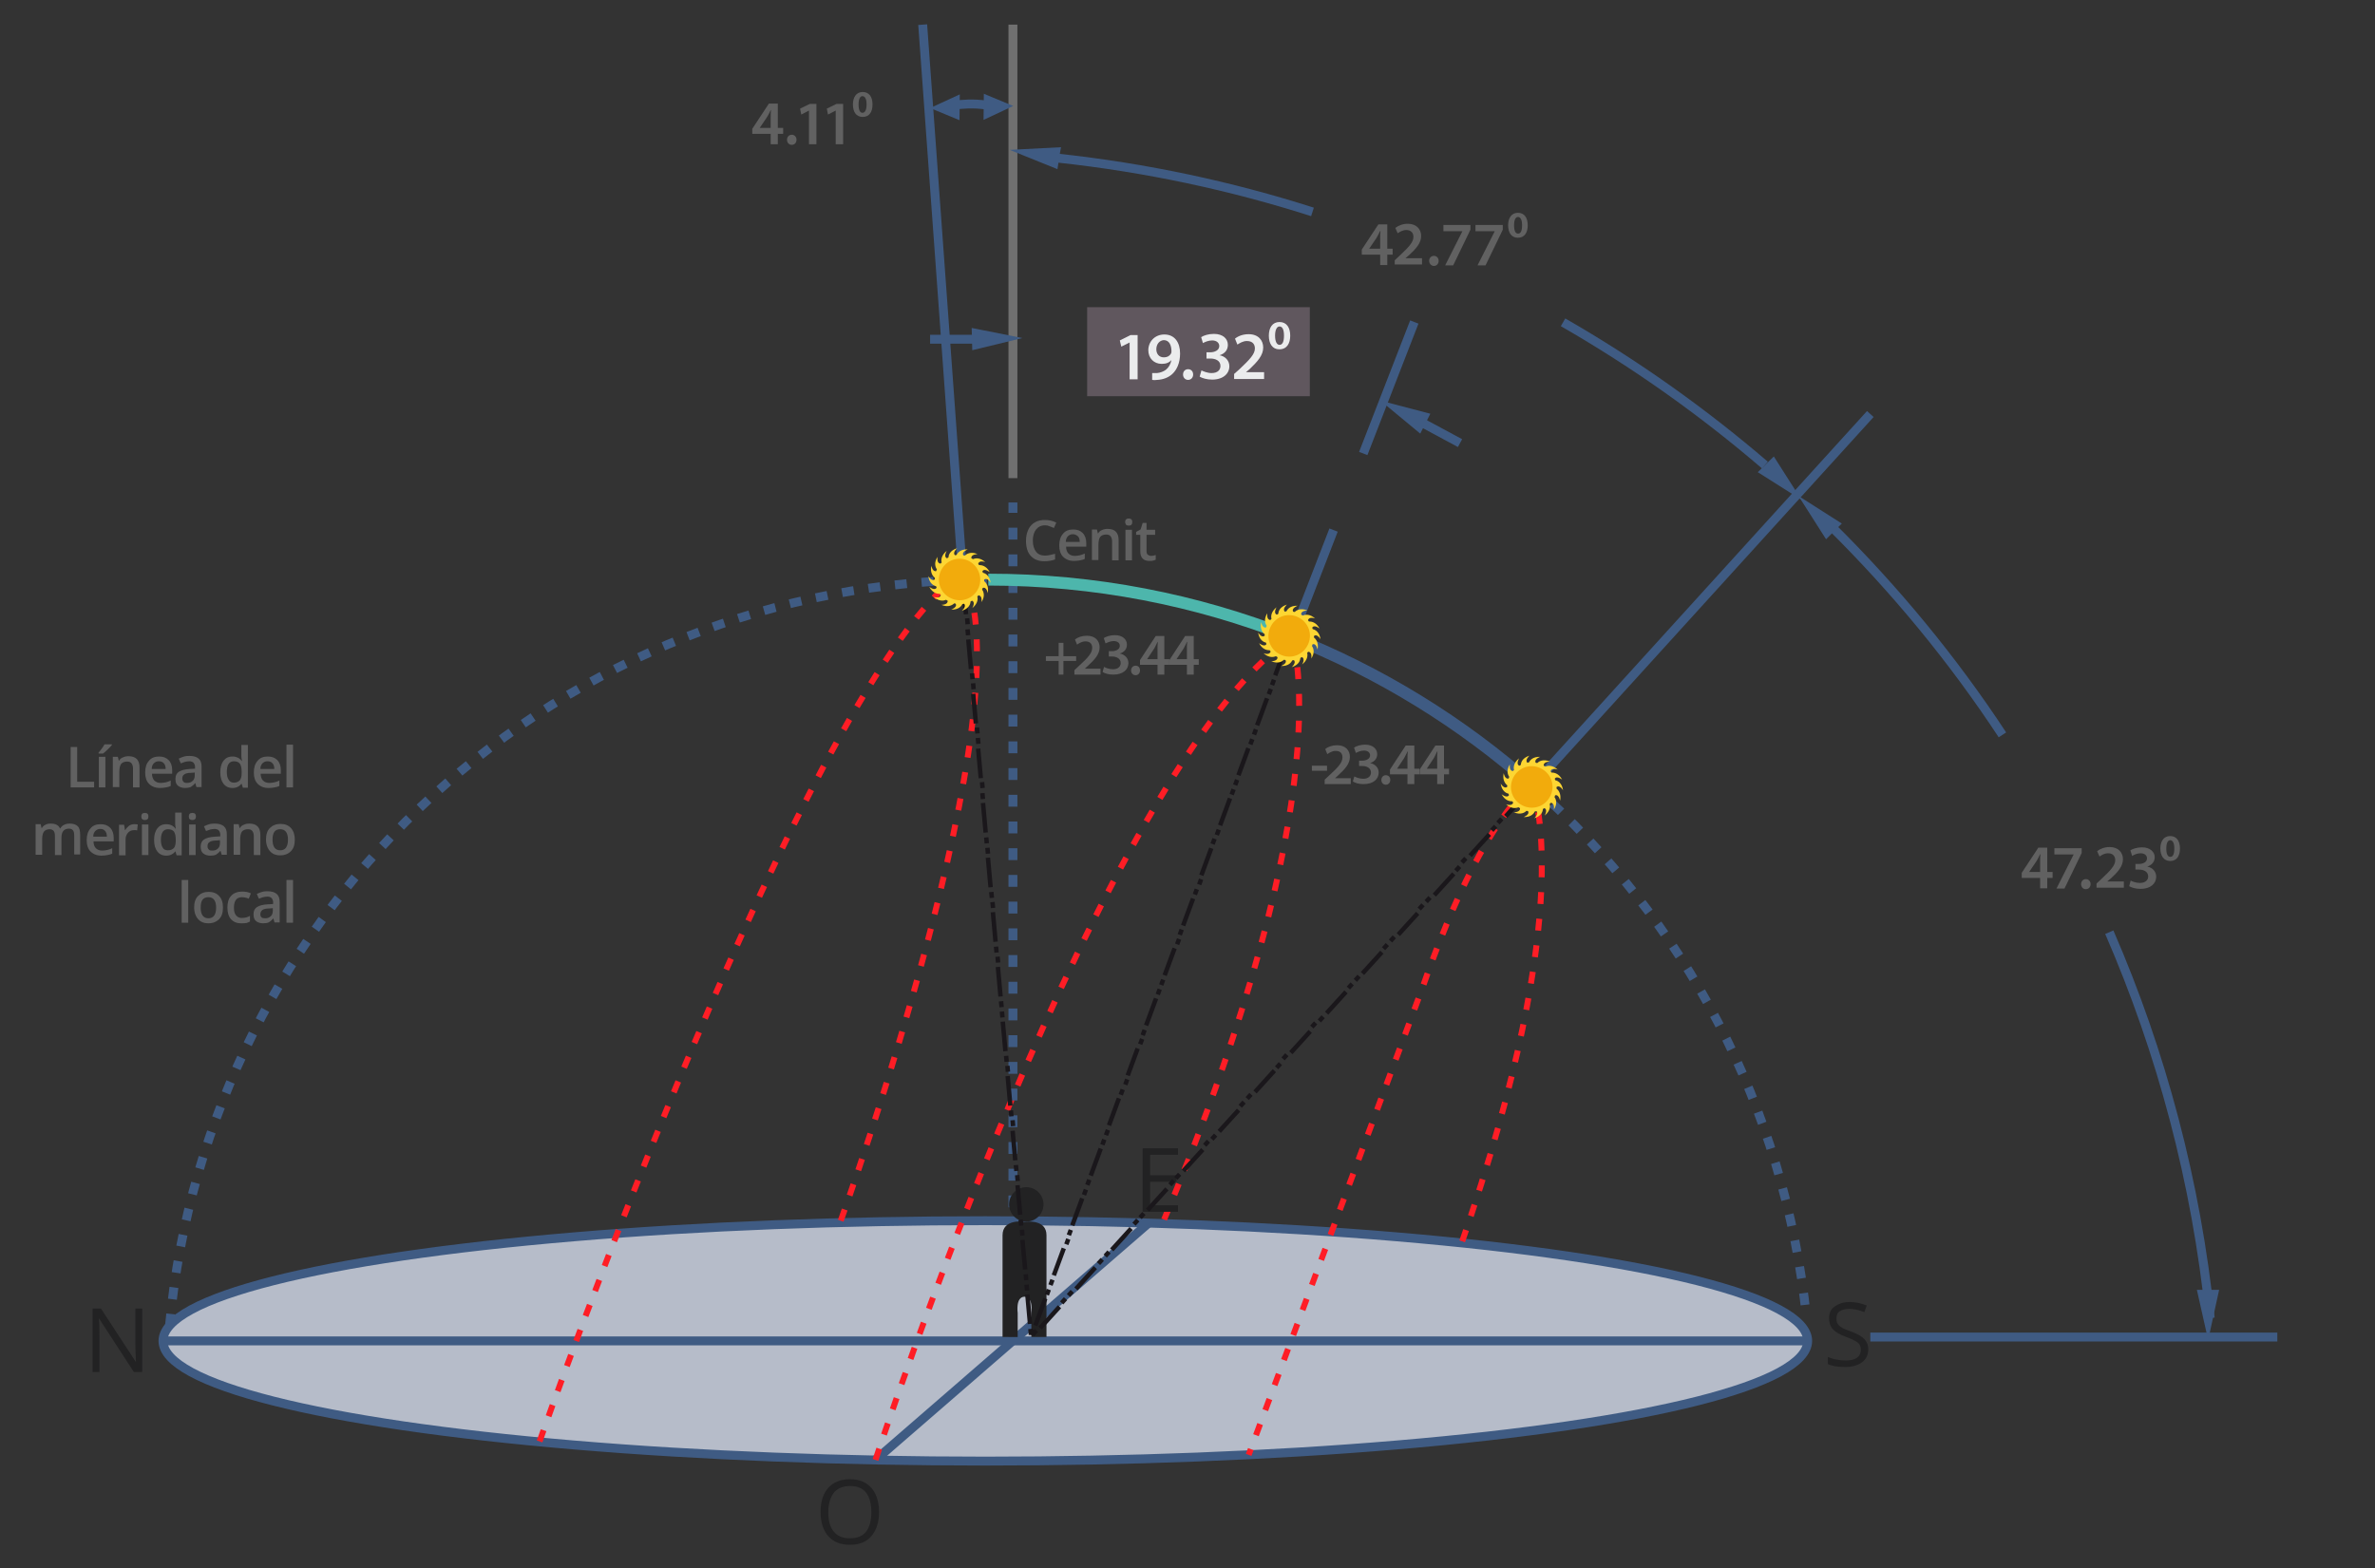 <?xml version="1.0" encoding="utf-8"?>
<!-- Generator: Adobe Illustrator 16.0.0, SVG Export Plug-In . SVG Version: 6.00 Build 0)  -->
<!DOCTYPE svg PUBLIC "-//W3C//DTD SVG 1.1//EN" "http://www.w3.org/Graphics/SVG/1.1/DTD/svg11.dtd">
<svg version="1.1" xmlns="http://www.w3.org/2000/svg" xmlns:xlink="http://www.w3.org/1999/xlink" x="0px" y="0px" width="800px"
	 height="528.4px" viewBox="0 0 800 528.4" enable-background="new 0 0 800 528.4" xml:space="preserve">
<rect x="0" y="0" width="800" height="528.4" fill="#333333" stroke="none"/>
<g id="Layer_2" display="none">
	<rect display="inline" fill="#FFFFFF" stroke="#000000" stroke-miterlimit="10" width="800" height="536.7"/>
</g>
<g id="Layer_1">
	<path fill="none" stroke="#3F5B83" stroke-width="3" stroke-miterlimit="10" stroke-dasharray="4,5" d="M516.3,264.7
		c50.8,44.899,84.9,108.1,92.2,179.3"/>
	<path fill="none" stroke="#3F5B83" stroke-width="3" stroke-miterlimit="10" stroke-dasharray="4,5" d="M57.1,446.7
		c12.9-141,131.5-251.4,275.8-251.4"/>
	<rect x="366.2" y="103.5" fill="#60575E" width="75" height="30"/>
	<ellipse fill="#B6BCC9" stroke="#3F5B83" stroke-width="3" cx="331.9" cy="451.8" rx="277" ry="40.5"/>
	<line fill="none" stroke="#3F5B83" stroke-width="3" x1="54.9" y1="451.8" x2="608.9" y2="451.8"/>
	<line fill="none" stroke="#3F5B83" stroke-width="3" x1="386.9" y1="412.1" x2="294.9" y2="491.9"/>
	<path fill="none" stroke="#FF1D25" stroke-width="2" stroke-miterlimit="10" stroke-dasharray="4,5" d="M294.9,491.9
		c0,0,76.5-233.7,140.3-277.2c0,0,17.8,51.5-43.2,196.5"/>
	<path fill="none" stroke="#FF1D25" stroke-width="2" stroke-miterlimit="10" stroke-dasharray="4,5" d="M516.1,264.899
		c0,0,16.301,39.201-24.1,154.9"/>
	
		<line fill="none" stroke="#3F5B83" stroke-width="3" stroke-miterlimit="10" stroke-dasharray="4,5" x1="341.2" y1="451.8" x2="341.2" y2="169.3"/>
	<line fill="none" stroke="#707070" stroke-width="3" x1="341.2" y1="161.1" x2="341.2" y2="8.3"/>
	<g>
		<path fill="#616161" d="M352,177c-1.3,0-2.3,0.5-3,1.4s-1.1,2.1-1.1,3.7c0,1.7,0.4,2.9,1.1,3.8s1.7,1.3,3,1.3
			c0.6,0,1.1-0.1,1.7-0.2c0.5-0.1,1.1-0.3,1.7-0.4v1.9c-1.1,0.4-2.3,0.6-3.6,0.6c-2,0-3.5-0.6-4.6-1.8c-1.1-1.2-1.6-2.9-1.6-5.2
			c0-1.4,0.3-2.6,0.8-3.7s1.3-1.9,2.2-2.4c1-0.6,2.1-0.8,3.4-0.8c1.4,0,2.7,0.3,3.8,0.9l-0.8,1.8c-0.5-0.2-0.9-0.4-1.5-0.6
			C353.1,177.1,352.6,177,352,177z"/>
		<path fill="#616161" d="M361.8,189c-1.6,0-2.8-0.5-3.7-1.4s-1.3-2.2-1.3-3.8c0-1.7,0.4-3,1.3-4c0.8-1,2-1.4,3.4-1.4
			s2.4,0.4,3.2,1.2c0.8,0.8,1.2,2,1.2,3.4v1.2h-6.8c0,1,0.3,1.8,0.8,2.3s1.2,0.8,2.1,0.8c0.6,0,1.2-0.1,1.7-0.2s1.1-0.3,1.7-0.6v1.8
			c-0.5,0.3-1.1,0.4-1.6,0.5C363.3,188.9,362.5,189,361.8,189z M361.4,180c-0.7,0-1.2,0.2-1.7,0.7c-0.4,0.4-0.7,1.1-0.7,1.9h4.7
			c0-0.8-0.2-1.5-0.6-1.9C362.6,180.3,362.1,180,361.4,180z"/>
		<path fill="#616161" d="M376.8,188.8h-2.2v-6.3c0-0.8-0.2-1.4-0.5-1.8c-0.3-0.4-0.8-0.6-1.5-0.6c-0.9,0-1.6,0.3-2,0.8
			s-0.6,1.5-0.6,2.7v5.1h-2.2v-10.3h1.7l0.3,1.3h0.1c0.3-0.5,0.7-0.9,1.3-1.1c0.6-0.3,1.2-0.4,1.9-0.4c2.5,0,3.7,1.3,3.7,3.8V188.8
			L376.8,188.8z"/>
		<path fill="#616161" d="M379,175.9c0-0.4,0.1-0.7,0.3-0.9c0.2-0.2,0.5-0.3,0.9-0.3c0.4,0,0.7,0.1,0.9,0.3c0.2,0.2,0.3,0.5,0.3,0.9
			s-0.1,0.7-0.3,0.9c-0.2,0.2-0.5,0.3-0.9,0.3c-0.4,0-0.7-0.1-0.9-0.3C379.1,176.5,379,176.2,379,175.9z M381.3,188.8h-2.2v-10.3
			h2.2V188.8z"/>
		<path fill="#616161" d="M387.7,187.3c0.5,0,1.1-0.1,1.6-0.3v1.6c-0.2,0.1-0.6,0.2-0.9,0.3c-0.4,0.1-0.8,0.1-1.2,0.1
			c-2.1,0-3.1-1.1-3.1-3.3v-5.5h-1.4v-1l1.5-0.8l0.7-2.2h1.3v2.3h2.9v1.7h-2.9v5.5c0,0.5,0.1,0.9,0.4,1.2
			C387,187.1,387.3,187.3,387.7,187.3z"/>
	</g>
	<g>
		<path fill="#616161" d="M687.2,299.3v-3.5H681v-1.699l5.6-8.5h3v8.199h1.801v2H689.6v3.5H687.2z M687.2,293.899V290.2
			c0-0.801,0-1.6,0.1-2.4h-0.1c-0.4,0.9-0.8,1.6-1.2,2.301l-2.5,3.699l0,0h3.7V293.899z"/>
		<path fill="#616161" d="M701.2,285.7v1.699l-5.8,12h-2.7l5.8-11.5l0,0H692v-2.1h9.2V285.7z"/>
		<path fill="#616161" d="M701,297.899c0-1,0.7-1.699,1.6-1.699c0.9,0,1.601,0.699,1.601,1.699c0,0.9-0.601,1.701-1.601,1.701
			S701,298.8,701,297.899z"/>
		<path fill="#616161" d="M706.2,299.3v-1.6l1.6-1.5c3.2-3,4.7-4.6,4.7-6.4c0-1.199-0.7-2.3-2.4-2.3
			c-1.199,0-2.199,0.601-2.899,1.101l-0.8-1.801c1-0.8,2.5-1.4,4.199-1.4c3,0,4.5,1.9,4.5,4.101c0,2.399-1.699,4.3-4.1,6.5l-1.2,1
			l0,0h5.601v2.101h-9.2V299.3z"/>
		<path fill="#616161" d="M717.7,296.7c0.5,0.3,1.8,0.8,3.1,0.8c2,0,2.8-1.101,2.8-2.2c0-1.6-1.5-2.3-3.1-2.3h-1.2v-1.899h1.2
			c1.2,0,2.7-0.5,2.7-1.9c0-0.9-0.7-1.7-2.2-1.7c-1.1,0-2.2,0.5-2.8,0.899L717.6,286.5c0.801-0.5,2.301-1,3.9-1
			c2.8,0,4.3,1.601,4.3,3.3c0,1.4-0.8,2.6-2.5,3.2l0,0c1.7,0.3,3,1.601,3,3.399c0,2.301-1.899,4.101-5.3,4.101
			c-1.7,0-3.1-0.5-3.8-0.899L717.7,296.7z"/>
		<path fill="#616161" d="M727.7,285.899c0-2.399,1.1-4.199,3.3-4.199s3.3,1.699,3.3,4.199c0,2.4-1,4.201-3.3,4.201
			C728.9,290.101,727.7,288.399,727.7,285.899z M732.4,285.899c0-1.799-0.5-2.799-1.4-2.799c-0.8,0-1.3,1-1.3,2.799
			c0,1.9,0.5,2.801,1.3,2.801C731.9,288.8,732.4,287.8,732.4,285.899z"/>
	</g>
	<g>
		<path fill="#616161" d="M464.9,89.3v-3.5h-6.2v-1.7l5.6-8.5h3v8.2h1.8v2h-1.8v3.5H464.9z M464.9,83.9v-3.7c0-0.8,0-1.6,0.1-2.4
			h-0.1c-0.4,0.9-0.801,1.6-1.2,2.3l-2.5,3.7l0,0h3.7V83.9z"/>
		<path fill="#616161" d="M469.8,89.3v-1.6l1.601-1.5c3.199-3,4.699-4.6,4.699-6.4c0-1.2-0.699-2.3-2.399-2.3
			c-1.2,0-2.2,0.6-2.9,1.1l-0.8-1.8c1-0.8,2.5-1.4,4.2-1.4c3,0,4.5,1.9,4.5,4.1c0,2.4-1.7,4.3-4.101,6.5l-1.199,1l0,0h5.6v2.1h-9.2
			V89.3z"/>
		<path fill="#616161" d="M481.4,87.9c0-1,0.699-1.7,1.6-1.7s1.6,0.7,1.6,1.7c0,0.9-0.6,1.7-1.6,1.7
			C482.1,89.6,481.4,88.8,481.4,87.9z"/>
		<path fill="#616161" d="M495.3,75.7v1.7l-5.8,12h-2.7l5.8-11.5l0,0H486.2v-2.1h9.1V75.7z"/>
		<path fill="#616161" d="M506.2,75.7v1.7l-5.8,12h-2.7l5.8-11.5l0,0H497v-2.1h9.2V75.7z"/>
		<path fill="#616161" d="M508,75.9c0-2.4,1.1-4.2,3.3-4.2s3.3,1.7,3.3,4.2c0,2.4-1,4.2-3.3,4.2C509.1,80.1,508,78.4,508,75.9z
			 M512.7,75.9c0-1.8-0.5-2.8-1.4-2.8c-0.8,0-1.3,1-1.3,2.8c0,1.9,0.5,2.8,1.3,2.8C512.2,78.8,512.7,77.8,512.7,75.9z"/>
	</g>
	<g>
		<path fill="#616161" d="M259.6,48.6v-3.5h-6.2v-1.7l5.6-8.5h3v8.2h1.8v2H262v3.5H259.6z M259.6,43.2v-3.7c0-0.8,0-1.6,0.1-2.4
			h-0.1c-0.4,0.9-0.8,1.6-1.2,2.3l-2.5,3.7l0,0h3.7V43.2z"/>
		<path fill="#616161" d="M265.1,47.1c0-1,0.7-1.7,1.6-1.7c0.9,0,1.6,0.7,1.6,1.7c0,0.9-0.6,1.7-1.6,1.7
			C265.8,48.8,265.1,48.1,265.1,47.1z"/>
		<path fill="#616161" d="M272.4,37.3L272.4,37.3l-2.5,1.3l-0.4-2l3.3-1.6h2.2v13.6h-2.5V37.3H272.4z"/>
		<path fill="#616161" d="M281.4,37.3L281.4,37.3l-2.5,1.3l-0.4-2l3.3-1.6h2.2v13.6h-2.5V37.3H281.4z"/>
		<path fill="#616161" d="M287.3,35.2c0-2.4,1.1-4.2,3.3-4.2c2.2,0,3.3,1.7,3.3,4.2c0,2.4-1,4.2-3.3,4.2
			C288.4,39.4,287.3,37.7,287.3,35.2z M291.9,35.2c0-1.8-0.5-2.8-1.4-2.8c-0.8,0-1.3,1-1.3,2.8c0,1.9,0.5,2.8,1.3,2.8
			C291.4,38,291.9,37,291.9,35.2z"/>
	</g>
	<g>
		<path fill="#616161" d="M23.8,265.3v-13.6H26v11.7h5.7v1.9H23.8z"/>
		<path fill="#616161" d="M33.2,253.8v-0.2c0.4-0.4,0.7-0.9,1.1-1.4c0.4-0.5,0.7-1,0.9-1.4h2.5v0.2c-0.3,0.4-0.8,0.9-1.4,1.5
			c-0.6,0.6-1.2,1.1-1.6,1.4h-1.5V253.8z M35.5,265.3h-2.2V255h2.2V265.3z"/>
		<path fill="#616161" d="M47,265.3h-2.2V259c0-0.8-0.2-1.4-0.5-1.8c-0.3-0.4-0.8-0.6-1.5-0.6c-0.9,0-1.6,0.3-2,0.8
			c-0.4,0.5-0.6,1.5-0.6,2.7v5.1H38V255h1.7l0.3,1.3h0.1c0.3-0.5,0.7-0.9,1.3-1.1c0.6-0.3,1.2-0.4,1.9-0.4c2.5,0,3.7,1.3,3.7,3.8
			V265.3z"/>
		<path fill="#616161" d="M53.9,265.5c-1.6,0-2.8-0.5-3.7-1.4c-0.9-0.9-1.3-2.2-1.3-3.8c0-1.7,0.4-3,1.3-4c0.8-1,2-1.4,3.4-1.4
			s2.4,0.4,3.2,1.2c0.8,0.8,1.2,2,1.2,3.4v1.2h-6.8c0,1,0.3,1.8,0.8,2.3s1.2,0.8,2.1,0.8c0.6,0,1.2-0.1,1.7-0.2s1.1-0.3,1.7-0.6v1.8
			c-0.5,0.301-1.1,0.4-1.6,0.5S54.6,265.5,53.9,265.5z M53.5,256.5c-0.7,0-1.2,0.2-1.7,0.7c-0.4,0.4-0.7,1.1-0.7,1.9h4.7
			c0-0.8-0.2-1.5-0.6-1.9C54.8,256.7,54.2,256.5,53.5,256.5z"/>
		<path fill="#616161" d="M66.2,265.3l-0.4-1.4h-0.1c-0.5,0.6-1,1-1.5,1.3c-0.5,0.199-1.1,0.3-1.9,0.3c-1,0-1.8-0.3-2.4-0.8
			s-0.8-1.3-0.8-2.3c0-1.1,0.4-1.9,1.2-2.4c0.8-0.5,2-0.8,3.6-0.9l1.8-0.1v-0.5c0-0.7-0.2-1.1-0.5-1.5c-0.3-0.3-0.8-0.5-1.4-0.5
			c-0.5,0-1,0.1-1.5,0.2c-0.5,0.2-0.9,0.3-1.4,0.5l-0.7-1.6c0.6-0.3,1.2-0.5,1.8-0.7c0.7-0.2,1.3-0.2,1.9-0.2c1.3,0,2.3,0.3,3,0.9
			c0.7,0.6,1,1.5,1,2.7v6.9h-1.7V265.3z M63,263.8c0.8,0,1.4-0.2,1.9-0.7c0.5-0.4,0.7-1.1,0.7-1.9v-0.9l-1.3,0.1
			c-1,0-1.8,0.2-2.2,0.5c-0.5,0.3-0.7,0.8-0.7,1.4c0,0.5,0.1,0.8,0.4,1.1C62,263.7,62.4,263.8,63,263.8z"/>
		<path fill="#616161" d="M78.3,265.5c-1.3,0-2.3-0.5-3-1.4c-0.7-0.9-1.1-2.2-1.1-3.9c0-1.7,0.4-3,1.1-3.9c0.7-0.9,1.7-1.4,3-1.4
			c1.3,0,2.4,0.5,3.1,1.5h0.1c-0.1-0.7-0.2-1.3-0.2-1.7V251h2.2v14.399h-1.7l-0.4-1.299h-0.1C80.6,265,79.6,265.5,78.3,265.5z
			 M78.8,263.7c0.9,0,1.5-0.3,2-0.8c0.4-0.5,0.6-1.3,0.6-2.5v-0.3c0-1.3-0.2-2.2-0.6-2.8c-0.4-0.5-1.1-0.8-2-0.8
			c-0.8,0-1.4,0.3-1.8,0.9s-0.6,1.5-0.6,2.7c0,1.1,0.2,2,0.6,2.6C77.4,263.4,78,263.7,78.8,263.7z"/>
		<path fill="#616161" d="M90.5,265.5c-1.6,0-2.8-0.5-3.7-1.4c-0.9-0.9-1.3-2.2-1.3-3.8c0-1.7,0.4-3,1.3-4c0.8-1,2-1.4,3.4-1.4
			c1.4,0,2.4,0.4,3.2,1.2c0.8,0.8,1.2,2,1.2,3.4v1.2h-6.8c0,1,0.3,1.8,0.8,2.3s1.2,0.8,2.1,0.8c0.6,0,1.2-0.1,1.7-0.2
			s1.1-0.3,1.7-0.6v1.8c-0.5,0.301-1.1,0.4-1.6,0.5S91.2,265.5,90.5,265.5z M90.1,256.5c-0.7,0-1.2,0.2-1.7,0.7
			c-0.4,0.4-0.7,1.1-0.7,1.9h4.7c0-0.8-0.2-1.5-0.6-1.9C91.4,256.7,90.8,256.5,90.1,256.5z"/>
		<path fill="#616161" d="M98.7,265.3h-2.2v-14.4h2.2V265.3z"/>
		<path fill="#616161" d="M20.7,288.101h-2.2V281.8c0-0.8-0.1-1.4-0.4-1.8c-0.3-0.399-0.8-0.601-1.4-0.601
			c-0.8,0-1.5,0.301-1.9,0.801c-0.4,0.5-0.6,1.5-0.6,2.699V288H12v-10.3h1.7L14,279h0.1c0.3-0.5,0.7-0.899,1.2-1.101
			c0.5-0.299,1.1-0.399,1.8-0.399c1.6,0,2.6,0.5,3.1,1.601h0.1c0.3-0.5,0.7-0.9,1.3-1.201c0.6-0.299,1.2-0.399,1.9-0.399
			c1.2,0,2.1,0.3,2.7,0.899C26.8,279,27,280,27,281.2v6.699h-2v-6.299c0-0.801-0.1-1.4-0.4-1.801c-0.3-0.4-0.8-0.6-1.4-0.6
			c-0.8,0-1.5,0.3-1.9,0.8c-0.4,0.5-0.6,1.3-0.6,2.399V288.101z"/>
		<path fill="#616161" d="M34.2,288.3c-1.6,0-2.8-0.5-3.7-1.4c-0.9-0.899-1.3-2.199-1.3-3.799c0-1.701,0.4-3,1.3-4
			c0.8-1,2-1.4,3.4-1.4s2.4,0.4,3.2,1.199c0.8,0.801,1.2,2,1.2,3.4v1.2h-6.8c0,1,0.3,1.8,0.8,2.3s1.2,0.801,2.1,0.801
			c0.6,0,1.2-0.101,1.7-0.201c0.5-0.1,1.1-0.299,1.7-0.6v1.801c-0.5,0.299-1.1,0.399-1.6,0.5C35.7,288.2,34.9,288.3,34.2,288.3z
			 M33.8,279.3c-0.7,0-1.2,0.2-1.7,0.7c-0.4,0.399-0.7,1.101-0.7,1.899H36c0-0.799-0.2-1.5-0.6-1.899
			C35,279.5,34.5,279.3,33.8,279.3z"/>
		<path fill="#616161" d="M45.3,277.7c0.4,0,0.8,0,1.1,0.1l-0.2,2c-0.3-0.1-0.6-0.1-1-0.1c-0.9,0-1.6,0.3-2.1,0.9
			c-0.5,0.6-0.8,1.299-0.8,2.199v5.4h-2.2v-10.301h1.7l0.3,1.801h0.1c0.3-0.6,0.8-1.1,1.3-1.5C44.1,277.8,44.7,277.7,45.3,277.7z"/>
		<path fill="#616161" d="M47.6,275.101c0-0.4,0.1-0.701,0.3-0.9c0.2-0.2,0.5-0.301,0.9-0.301c0.4,0,0.7,0.101,0.9,0.301
			c0.2,0.199,0.3,0.5,0.3,0.9c0,0.399-0.1,0.699-0.3,0.899c-0.2,0.2-0.5,0.3-0.9,0.3c-0.4,0-0.7-0.1-0.9-0.3
			C47.7,275.8,47.6,275.5,47.6,275.101z M50,288.101h-2.2V277.8H50V288.101z"/>
		<path fill="#616161" d="M56,288.3c-1.3,0-2.3-0.5-3-1.4C52.3,286,51.9,284.7,51.9,283s0.4-3,1.1-3.899c0.7-0.9,1.7-1.4,3-1.4
			s2.4,0.5,3.1,1.5h0.1c-0.1-0.7-0.2-1.301-0.2-1.7v-3.7h2.2v14.4h-1.7l-0.4-1.301H59C58.3,287.8,57.3,288.3,56,288.3z M56.6,286.5
			c0.9,0,1.5-0.3,2-0.8c0.4-0.5,0.6-1.301,0.6-2.5V283c0-1.3-0.2-2.2-0.6-2.8c-0.4-0.5-1.1-0.801-2-0.801c-0.8,0-1.4,0.301-1.8,0.9
			c-0.4,0.6-0.6,1.5-0.6,2.7c0,1.101,0.2,2,0.6,2.601C55.1,286.2,55.7,286.5,56.6,286.5z"/>
		<path fill="#616161" d="M63.6,275.101c0-0.4,0.1-0.701,0.3-0.9c0.2-0.2,0.5-0.301,0.9-0.301c0.4,0,0.7,0.101,0.9,0.301
			c0.2,0.199,0.3,0.5,0.3,0.9c0,0.399-0.1,0.699-0.3,0.899c-0.2,0.2-0.5,0.3-0.9,0.3c-0.4,0-0.7-0.1-0.9-0.3
			C63.7,275.8,63.6,275.5,63.6,275.101z M65.9,288.101h-2.2V277.8h2.2V288.101z"/>
		<path fill="#616161" d="M74.7,288.101l-0.4-1.4h-0.1c-0.5,0.6-1,1-1.5,1.3c-0.5,0.2-1.1,0.3-1.9,0.3c-1,0-1.8-0.3-2.4-0.8
			s-0.8-1.3-0.8-2.3c0-1.1,0.4-1.9,1.2-2.4c0.8-0.5,2-0.8,3.6-0.9l1.8-0.1v-0.5c0-0.699-0.2-1.1-0.5-1.5c-0.3-0.3-0.8-0.5-1.4-0.5
			c-0.5,0-1,0.1-1.5,0.2c-0.5,0.2-0.9,0.3-1.4,0.5l-0.7-1.601c0.6-0.299,1.2-0.5,1.8-0.699c0.7-0.2,1.3-0.2,1.9-0.2
			c1.3,0,2.3,0.3,3,0.899c0.7,0.601,1,1.5,1,2.701V288h-1.7V288.101z M71.5,286.601c0.8,0,1.4-0.201,1.9-0.701
			c0.5-0.399,0.7-1.1,0.7-1.899v-0.899l-1.3,0.1c-1,0-1.8,0.199-2.2,0.5c-0.5,0.3-0.7,0.8-0.7,1.4c0,0.5,0.1,0.799,0.4,1.1
			C70.5,286.5,70.9,286.601,71.5,286.601z"/>
		<path fill="#616161" d="M87.7,288.101h-2.2V281.8c0-0.8-0.2-1.4-0.5-1.8s-0.8-0.601-1.5-0.601c-0.9,0-1.6,0.301-2,0.801
			s-0.6,1.5-0.6,2.699V288h-2.2v-10.3h1.7l0.3,1.3h0.1c0.3-0.5,0.7-0.899,1.3-1.101c0.6-0.299,1.2-0.399,1.9-0.399
			c2.5,0,3.7,1.3,3.7,3.8V288.101z"/>
		<path fill="#616161" d="M99.3,282.899c0,1.701-0.4,3-1.3,3.9s-2.1,1.4-3.6,1.4c-1,0-1.8-0.2-2.5-0.6c-0.7-0.4-1.3-1.101-1.7-1.9
			c-0.4-0.801-0.6-1.801-0.6-2.801c0-1.699,0.4-3,1.3-3.899s2.1-1.399,3.6-1.399s2.7,0.5,3.5,1.399
			C98.9,280,99.3,281.3,99.3,282.899z M91.8,282.899c0,2.4,0.9,3.601,2.6,3.601c1.7,0,2.6-1.2,2.6-3.601c0-2.299-0.9-3.5-2.6-3.5
			c-0.9,0-1.6,0.301-2,0.9S91.8,281.8,91.8,282.899z"/>
		<path fill="#616161" d="M63.4,310.9h-2.2v-14.4h2.2V310.9z"/>
		<path fill="#616161" d="M75.1,305.8c0,1.7-0.4,3-1.3,3.9c-0.9,0.899-2.1,1.399-3.6,1.399c-1,0-1.8-0.199-2.5-0.6
			c-0.7-0.4-1.3-1.1-1.7-1.9c-0.4-0.8-0.6-1.8-0.6-2.8c0-1.699,0.4-3,1.3-3.9c0.9-0.899,2.1-1.399,3.6-1.399s2.7,0.5,3.5,1.399
			C74.7,302.8,75.1,304.101,75.1,305.8z M67.6,305.8c0,2.4,0.9,3.601,2.6,3.601c1.7,0,2.6-1.2,2.6-3.601c0-2.3-0.9-3.5-2.6-3.5
			c-0.9,0-1.6,0.301-2,0.9C67.8,303.7,67.6,304.601,67.6,305.8z"/>
		<path fill="#616161" d="M81.3,311.1c-1.6,0-2.7-0.5-3.5-1.399c-0.8-0.9-1.2-2.2-1.2-3.9c0-1.699,0.4-3.1,1.3-4
			c0.8-0.9,2.1-1.4,3.7-1.4c1.1,0,2.1,0.201,2.9,0.601l-0.7,1.8c-0.9-0.4-1.7-0.5-2.3-0.5c-1.8,0-2.7,1.2-2.7,3.5
			c0,1.2,0.2,2,0.7,2.601c0.5,0.6,1.1,0.899,1.9,0.899c1,0,1.9-0.2,2.8-0.7v1.9c-0.4,0.2-0.8,0.4-1.2,0.5S81.9,311.1,81.3,311.1z"/>
		<path fill="#616161" d="M92.5,310.9l-0.4-1.4H92c-0.5,0.6-1,1-1.5,1.3c-0.5,0.2-1.1,0.3-1.9,0.3c-1,0-1.8-0.3-2.4-0.8
			c-0.6-0.5-0.8-1.3-0.8-2.3c0-1.1,0.4-1.9,1.2-2.399c0.8-0.5,2-0.801,3.6-0.9l1.8-0.1v-0.5c0-0.701-0.2-1.101-0.5-1.5
			c-0.3-0.301-0.8-0.5-1.4-0.5c-0.5,0-1,0.1-1.5,0.199c-0.5,0.2-0.9,0.301-1.4,0.5l-0.7-1.6c0.6-0.301,1.2-0.5,1.8-0.7
			c0.7-0.2,1.3-0.2,1.9-0.2c1.3,0,2.3,0.301,3,0.9c0.7,0.6,1,1.5,1,2.699v6.9h-1.7V310.9z M89.3,309.4c0.8,0,1.4-0.2,1.9-0.7
			c0.5-0.4,0.7-1.101,0.7-1.9V306l-1.3,0.1c-1,0-1.8,0.2-2.2,0.5c-0.4,0.301-0.7,0.801-0.7,1.4c0,0.5,0.1,0.8,0.4,1.1
			C88.3,309.3,88.7,309.4,89.3,309.4z"/>
		<path fill="#616161" d="M98.7,310.9h-2.2v-14.4h2.2V310.9z"/>
	</g>
	<g>
		<path fill="#222223" d="M296.1,509.5c0,3.4-0.9,6.1-2.6,8.1s-4.1,2.9-7.2,2.9c-3.2,0-5.6-1-7.3-2.9
			c-1.7-1.899-2.6-4.699-2.6-8.199s0.9-6.2,2.6-8.101c1.7-1.899,4.2-2.899,7.3-2.899c3.1,0,5.5,1,7.2,2.899
			C295.2,503.2,296.1,506.1,296.1,509.5z M279,509.5c0,2.9,0.6,5.1,1.9,6.6c1.2,1.5,3,2.2,5.4,2.2c2.4,0,4.2-0.7,5.4-2.2
			c1.2-1.5,1.8-3.699,1.8-6.6s-0.6-5.1-1.8-6.6c-1.2-1.5-3-2.2-5.4-2.2c-2.4,0-4.2,0.8-5.4,2.2C279.7,504.5,279,506.7,279,509.5z"/>
	</g>
	<g>
		<path fill="#222223" d="M629.3,454.6c0,1.9-0.7,3.4-2.1,4.4c-1.4,1-3.2,1.6-5.601,1.6c-2.5,0-4.5-0.3-5.899-1V457.2
			c0.899,0.399,1.8,0.7,2.899,0.899c1.101,0.2,2.101,0.301,3.101,0.301c1.7,0,2.899-0.301,3.8-0.9c0.8-0.6,1.3-1.5,1.3-2.6
			c0-0.7-0.1-1.301-0.399-1.801c-0.301-0.5-0.801-0.899-1.5-1.3c-0.7-0.399-1.801-0.899-3.2-1.399c-2-0.7-3.4-1.601-4.3-2.5
			c-0.9-1-1.301-2.301-1.301-3.801c0-1.699,0.601-3,1.9-3.899c1.3-0.9,2.9-1.5,4.9-1.5c2.1,0,4.1,0.399,5.899,1.2L628,442.1
			c-1.8-0.699-3.5-1.1-5.2-1.1c-1.3,0-2.3,0.3-3.1,0.8s-1.101,1.4-1.101,2.4c0,0.7,0.101,1.399,0.4,1.8c0.3,0.5,0.7,0.9,1.4,1.3
			c0.6,0.4,1.6,0.8,3,1.3c2.2,0.801,3.8,1.7,4.6,2.601C628.8,452.1,629.3,453.1,629.3,454.6z"/>
	</g>
	<g>
		<path fill="#222223" d="M47.9,462.3h-2.8l-11.7-18h-0.1c0.2,2.101,0.2,4,0.2,5.8v12.2h-2.3V440.9H34L45.7,458.8h0.1
			c0-0.3-0.1-1.1-0.1-2.5c-0.1-1.399-0.1-2.5-0.1-3.1v-12.3h2.3V462.3z"/>
	</g>
	<g>
		<path fill="#222223" d="M396.8,408.3h-11.9V386.9h11.9v2.199h-9.4v6.9h8.9v2.2h-8.9v7.899h9.4V408.3z"/>
	</g>
	<path fill="none" stroke="#3F5B83" stroke-width="3" d="M710.5,314.1c17.6,40.5,29.3,84.2,34,130"/>
	<path fill="none" stroke="#3F5B83" stroke-width="3" d="M616.9,177.4c21.5,21.3,40.899,44.8,57.6,70.2"/>
	<path fill="none" stroke="#3F5B83" stroke-width="3" d="M526.5,108.6c24.2,13.9,46.9,30,68,48.1"/>
	<path fill="none" stroke="#3F5B83" stroke-width="3" d="M356.5,53.3c29.5,3.2,58.1,9.3,85.6,18.1"/>
	<path fill="none" stroke="#4DB6AC" stroke-width="4" d="M332.9,195.3c35.9,0,70.1,6.8,101.6,19.2"/>
	<path fill="none" stroke="#3F5B83" stroke-width="4" d="M434.5,214.5c30.2,11.9,57.9,29,81.8,50.2"/>
	<g>
		<path fill="#222223" d="M337.7,416.2c0,5.8,0,34.3,0,34.3h5.1v-8.1c0,0-0.8-5.4,2.3-5.5c3.1,0.1,2.3,5.5,2.3,5.5v8.1h5.1
			c0,0,0-28.5,0-34.3c0-5.4-6.6-4.601-7.4-4.5C344.3,411.5,337.7,410.8,337.7,416.2z"/>
		<path fill="#222223" d="M339.9,405.8c0,3.2,2.6,5.8,5.8,5.8c3.2,0,5.8-2.6,5.8-5.8s-2.6-5.8-5.8-5.8
			C342.5,400,339.9,402.6,339.9,405.8z"/>
	</g>
	<path fill="none" stroke="#FF1D25" stroke-width="2" stroke-miterlimit="10" stroke-dasharray="4,5" d="M515,265.2
		c-13.3,12.3-25.5,38-36,68l-58.4,157"/>
	<path fill="none" stroke="#FF1D25" stroke-width="2" stroke-miterlimit="10" stroke-dasharray="4,5" d="M324.3,192.8
		c-51.9,34.7-142.6,293-142.6,293"/>
	<path fill="none" stroke="#FF1D25" stroke-width="2" stroke-miterlimit="10" stroke-dasharray="4,5" d="M283.2,411.3"/>
	<path fill="none" stroke="#FF1D25" stroke-width="2" stroke-miterlimit="10" stroke-dasharray="4,5" d="M283.2,411.3
		c0,0,63.5-175.1,41.1-218.4"/>
	<g>
		<path fill="#616161" d="M447,258v1.7h-5.1V258H447z"/>
		<path fill="#616161" d="M446.2,264.2v-1.5l1.5-1.4c3.1-2.8,4.5-4.4,4.5-6.1c0-1.2-0.601-2.2-2.3-2.2c-1.101,0-2.101,0.6-2.801,1.1
			l-0.699-1.7c0.899-0.8,2.399-1.3,4-1.3c2.899,0,4.3,1.8,4.3,3.9c0,2.3-1.601,4.1-3.9,6.2l-1.1,1l0,0h5.3v2H446.2z"/>
		<path fill="#616161" d="M456.2,261.6c0.5,0.3,1.7,0.8,3,0.8c1.899,0,2.6-1.1,2.6-2.1c0-1.5-1.399-2.2-2.899-2.2H457.8v-1.8h1.101
			c1.1,0,2.6-0.5,2.6-1.8c0-0.9-0.7-1.6-2.1-1.6c-1.101,0-2.101,0.5-2.7,0.8l-0.601-1.8c0.7-0.5,2.2-1,3.7-1
			c2.7,0,4.101,1.5,4.101,3.2c0,1.4-0.801,2.5-2.4,3l0,0c1.6,0.3,2.9,1.5,2.9,3.2c0,2.2-1.801,3.9-5.101,3.9
			c-1.6,0-2.899-0.4-3.6-0.9L456.2,261.6z"/>
		<path fill="#616161" d="M465.3,262.8c0-0.9,0.601-1.6,1.5-1.6c0.9,0,1.5,0.6,1.5,1.6c0,0.9-0.6,1.6-1.5,1.6
			C465.9,264.4,465.3,263.7,465.3,262.8z"/>
		<path fill="#616161" d="M474.1,264.2v-3.3H468.2v-1.6l5.3-8.1h2.9v7.8h1.699v1.9H476.4v3.3H474.1L474.1,264.2z M474.1,259v-3.5
			c0-0.7,0-1.5,0.101-2.3H474.1c-0.399,0.8-0.699,1.5-1.1,2.2l-2.4,3.6l0,0H474.1z"/>
		<path fill="#616161" d="M484.1,264.2v-3.3H478.2v-1.6l5.3-8.1h2.9v7.8h1.699v1.9H486.4v3.3H484.1L484.1,264.2z M484.1,259v-3.5
			c0-0.7,0-1.5,0.101-2.3H484.1c-0.399,0.8-0.699,1.5-1.1,2.2l-2.4,3.6l0,0H484.1z"/>
	</g>
	<g>
		<path fill="#616161" d="M358.2,216.6v4.5h4.3v1.6h-4.3v4.6h-1.6v-4.6h-4.3v-1.6h4.3v-4.5H358.2z"/>
		<path fill="#616161" d="M361.9,227.3v-1.5l1.5-1.4c3.1-2.8,4.5-4.4,4.5-6.1c0-1.2-0.6-2.2-2.3-2.2c-1.1,0-2.1,0.6-2.8,1.1
			l-0.7-1.7c0.9-0.8,2.4-1.3,4-1.3c2.9,0,4.3,1.8,4.3,3.9c0,2.3-1.6,4.1-3.9,6.2l-1.1,1l0,0h5.3v2H361.9z"/>
		<path fill="#616161" d="M371.9,224.7c0.5,0.3,1.7,0.8,3,0.8c1.9,0,2.6-1.1,2.6-2.1c0-1.5-1.4-2.2-2.9-2.2h-1.1v-1.8h1.1
			c1.1,0,2.6-0.5,2.6-1.8c0-0.9-0.7-1.6-2.1-1.6c-1.1,0-2.1,0.5-2.7,0.8l-0.6-1.8c0.7-0.5,2.2-1,3.7-1c2.7,0,4.1,1.5,4.1,3.2
			c0,1.4-0.8,2.5-2.4,3l0,0c1.6,0.3,2.9,1.5,2.9,3.2c0,2.2-1.8,3.9-5.1,3.9c-1.6,0-2.9-0.4-3.6-0.9L371.9,224.7z"/>
		<path fill="#616161" d="M381,225.9c0-0.9,0.6-1.6,1.5-1.6s1.5,0.6,1.5,1.6c0,0.9-0.6,1.6-1.5,1.6S381,226.8,381,225.9z"/>
		<path fill="#616161" d="M389.9,227.3V224H384v-1.6l5.3-8.1h2.9v7.8h1.7v1.9h-1.7v3.3H389.9z M389.9,222.1v-3.5
			c0-0.7,0-1.5,0.1-2.3h-0.1c-0.4,0.8-0.7,1.5-1.1,2.2l-2.4,3.6l0,0H389.9z"/>
		<path fill="#616161" d="M399.8,227.3V224h-5.9v-1.6l5.3-8.1h2.899v7.8h1.7v1.9h-1.7v3.3H399.8z M399.8,222.1v-3.5
			c0-0.7,0-1.5,0.101-2.3H399.8c-0.399,0.8-0.7,1.5-1.1,2.2l-2.4,3.6l0,0H399.8z"/>
	</g>
	<g>
		<path fill="#EBECED" d="M380.5,115.4L380.5,115.4l-2.8,1.4l-0.5-2.1l3.6-1.8h2.4v14.9h-2.7V115.4z"/>
		<path fill="#EBECED" d="M388.1,125.7c0.4,0,0.9,0,1.6,0c1.1-0.1,2.2-0.5,3-1.1c1-0.8,1.6-1.9,1.9-3.3l0,0
			c-0.8,0.9-1.8,1.3-3.3,1.3c-2.6,0-4.5-1.9-4.5-4.6c0-2.9,2.2-5.3,5.4-5.3c3.5,0,5.3,2.7,5.3,6.4c0,3.2-1.1,5.5-2.6,6.9
			c-1.3,1.2-3.1,1.9-5.1,2c-0.6,0.1-1.3,0.1-1.7,0V125.7L388.1,125.7z M389.5,117.7c0,1.5,0.9,2.7,2.5,2.7c1.2,0,2-0.5,2.4-1.2
			c0.1-0.2,0.2-0.4,0.2-0.8c0-2-0.7-3.8-2.6-3.8C390.6,114.7,389.5,115.9,389.5,117.7z"/>
		<path fill="#EBECED" d="M398.5,126.2c0-1.1,0.7-1.8,1.7-1.8s1.7,0.7,1.7,1.8c0,1-0.7,1.8-1.7,1.8S398.5,127.2,398.5,126.2z"/>
		<path fill="#EBECED" d="M404.7,124.8c0.6,0.3,2,0.9,3.399,0.9c2.2,0,3-1.2,3-2.4c0-1.8-1.699-2.5-3.399-2.5h-1.3v-2.1h1.3
			c1.3,0,3-0.6,3-2.1c0-1-0.8-1.9-2.4-1.9c-1.2,0-2.399,0.5-3.1,0.9l-0.601-2c0.9-0.6,2.5-1.1,4.301-1.1c3.1,0,4.699,1.7,4.699,3.7
			c0,1.6-0.899,2.9-2.8,3.5l0,0c1.8,0.3,3.3,1.7,3.3,3.7c0,2.5-2.1,4.5-5.8,4.5c-1.8,0-3.399-0.5-4.2-1L404.7,124.8z"/>
		<path fill="#EBECED" d="M415.7,127.8V126l1.8-1.6c3.5-3.3,5.2-5.1,5.2-7c0-1.3-0.7-2.5-2.7-2.5c-1.3,0-2.4,0.7-3.2,1.2l-0.8-2
			c1.1-0.9,2.7-1.5,4.6-1.5c3.301,0,4.9,2.1,4.9,4.5c0,2.6-1.9,4.7-4.5,7.2l-1.3,1.1l0,0h6.1v2.3h-10.1V127.8z"/>
		<path fill="#EBECED" d="M427.4,113.1c0-2.7,1.199-4.6,3.6-4.6s3.6,1.9,3.6,4.6c0,2.6-1.1,4.6-3.699,4.6
			C428.6,117.7,427.4,115.8,427.4,113.1z M432.5,113.1c0-2-0.5-3.1-1.5-3.1c-0.9,0-1.5,1.1-1.5,3.1s0.6,3.1,1.5,3.1
			C432,116.2,432.5,115.1,432.5,113.1z"/>
	</g>
	<g>
		<g>
			<g>
				<g>
					<g>
						
							<rect x="348.626" y="443.047" transform="matrix(0.673 -0.74 0.74 0.673 -212.678 406.772)" fill="#1A171B" width="9.7" height="1.5"/>
					</g>
					
						<rect x="347.844" y="448.206" transform="matrix(-0.74 -0.673 0.673 -0.74 304.174 1015.976)" fill="#1A171B" width="1.5" height="1.9"/>
					
						<rect x="357.615" y="437.5" transform="matrix(-0.74 -0.673 0.673 -0.74 328.378 1003.927)" fill="#1A171B" width="1.5" height="1.9"/>
				</g>
			</g>
			<g>
				<g>
					<g>
						
							<rect x="360.688" y="429.804" transform="matrix(0.673 -0.74 0.74 0.673 -198.934 411.422)" fill="#1A171B" width="9.7" height="1.5"/>
					</g>
					
						<rect x="359.887" y="435.011" transform="matrix(-0.74 -0.673 0.673 -0.74 334.006 1001.127)" fill="#1A171B" width="1.5" height="1.9"/>
					
						<rect x="369.736" y="424.24" transform="matrix(-0.74 -0.673 0.673 -0.74 358.659 989.021)" fill="#1A171B" width="1.5" height="1.899"/>
				</g>
			</g>
			<g>
				<g>
					<g>
						
							<rect x="372.746" y="416.639" transform="matrix(0.673 -0.74 0.74 0.673 -185.246 416.055)" fill="#1A171B" width="9.7" height="1.5"/>
					</g>
					
						<rect x="372.008" y="421.716" transform="matrix(-0.74 -0.673 0.673 -0.74 364.31 986.159)" fill="#1A171B" width="1.5" height="1.9"/>
					
						<rect x="381.705" y="410.978" transform="matrix(-0.74 -0.673 0.673 -0.74 388.405 973.997)" fill="#1A171B" width="1.5" height="1.9"/>
				</g>
			</g>
			<g>
				<g>
					<g>
						
							<rect x="384.802" y="403.274" transform="matrix(0.673 -0.74 0.74 0.673 -171.409 420.601)" fill="#1A171B" width="9.7" height="1.5"/>
					</g>
					
						<rect x="384.044" y="408.381" transform="matrix(-0.74 -0.672 0.672 -0.74 394.345 971.05)" fill="#1A171B" width="1.5" height="1.9"/>
					
						<rect x="393.816" y="397.71" transform="matrix(-0.74 -0.673 0.673 -0.74 418.402 959.055)" fill="#1A171B" width="1.5" height="1.9"/>
				</g>
			</g>
			<g>
				<g>
					<g>
						
							<rect x="396.865" y="390.049" transform="matrix(0.673 -0.74 0.74 0.673 -157.674 425.198)" fill="#1A171B" width="9.7" height="1.5"/>
					</g>
					
						<rect x="396.084" y="395.153" transform="matrix(-0.74 -0.672 0.672 -0.74 424.192 956.127)" fill="#1A171B" width="1.5" height="1.9"/>
					
						<rect x="405.922" y="384.408" transform="matrix(-0.741 -0.672 0.672 -0.741 448.805 944.023)" fill="#1A171B" width="1.5" height="1.9"/>
				</g>
			</g>
			<g>
				<g>
					<g>
						
							<rect x="408.928" y="376.788" transform="matrix(0.673 -0.74 0.74 0.673 -143.915 429.742)" fill="#1A171B" width="9.701" height="1.5"/>
					</g>
					
						<rect x="408.203" y="381.952" transform="matrix(-0.74 -0.672 0.672 -0.74 454.157 941.305)" fill="#1A171B" width="1.5" height="1.9"/>
					
						<rect x="417.901" y="371.213" transform="matrix(-0.74 -0.673 0.673 -0.74 477.742 929.192)" fill="#1A171B" width="1.5" height="1.9"/>
				</g>
			</g>
			<g>
				<g>
					<g>
						
							<rect x="420.984" y="363.459" transform="matrix(0.673 -0.74 0.74 0.673 -130.102 434.341)" fill="#1A171B" width="9.7" height="1.5"/>
					</g>
					
						<rect x="420.241" y="368.616" transform="matrix(-0.74 -0.673 0.673 -0.74 483.56 926.25)" fill="#1A171B" width="1.5" height="1.9"/>
					
						<rect x="429.998" y="357.878" transform="matrix(-0.74 -0.672 0.672 -0.74 508.273 914.068)" fill="#1A171B" width="1.5" height="1.9"/>
				</g>
			</g>
			<g>
				<g>
					<g>
						
							<rect x="433.048" y="350.235" transform="matrix(0.673 -0.74 0.74 0.673 -116.367 438.938)" fill="#1A171B" width="9.7" height="1.5"/>
					</g>
					
						<rect x="432.339" y="355.282" transform="matrix(-0.741 -0.672 0.672 -0.741 514.358 911.084)" fill="#1A171B" width="1.5" height="1.9"/>
					
						<rect x="442.034" y="344.542" transform="matrix(-0.741 -0.672 0.672 -0.741 538.45 898.909)" fill="#1A171B" width="1.5" height="1.9"/>
				</g>
			</g>
			<g>
				<g>
					<g>
						
							<rect x="445.105" y="336.968" transform="matrix(0.673 -0.74 0.74 0.673 -102.609 443.48)" fill="#1A171B" width="9.699" height="1.5"/>
					</g>
					
						<rect x="444.38" y="342.086" transform="matrix(-0.74 -0.672 0.672 -0.74 543.918 896.26)" fill="#1A171B" width="1.5" height="1.9"/>
					
						<rect x="454.093" y="331.414" transform="matrix(-0.74 -0.673 0.673 -0.74 567.732 884.274)" fill="#1A171B" width="1.501" height="1.9"/>
				</g>
			</g>
			<g>
				<g>
					<g>
						
							<rect x="457.197" y="323.678" transform="matrix(0.673 -0.74 0.74 0.673 -88.836 447.995)" fill="#1A171B" width="9.7" height="1.501"/>
					</g>
					
						<rect x="456.433" y="328.817" transform="matrix(-0.74 -0.673 0.673 -0.74 573.55 881.33)" fill="#1A171B" width="1.501" height="1.9"/>
					
						<rect x="466.187" y="318.095" transform="matrix(-0.74 -0.673 0.673 -0.74 597.493 869.295)" fill="#1A171B" width="1.5" height="1.9"/>
				</g>
			</g>
			<g>
				<g>
					<g>
						
							<rect x="469.228" y="310.418" transform="matrix(0.673 -0.74 0.74 0.673 -75.049 452.714)" fill="#1A171B" width="9.701" height="1.5"/>
					</g>
					
						<rect x="468.527" y="315.499" transform="matrix(-0.74 -0.673 0.673 -0.74 603.311 866.354)" fill="#1A171B" width="1.5" height="1.9"/>
					
						<rect x="478.22" y="304.745" transform="matrix(-0.741 -0.672 0.672 -0.741 628.179 853.963)" fill="#1A171B" width="1.5" height="1.9"/>
				</g>
			</g>
			<g>
				<g>
					<g>
						
							<rect x="481.359" y="297.121" transform="matrix(0.673 -0.74 0.74 0.673 -61.236 457.341)" fill="#1A171B" width="9.699" height="1.5"/>
					</g>
					
						<rect x="480.567" y="302.289" transform="matrix(-0.741 -0.672 0.672 -0.741 633.913 851.266)" fill="#1A171B" width="1.5" height="1.9"/>
					
						<rect x="490.329" y="291.476" transform="matrix(-0.74 -0.672 0.672 -0.74 657.909 839.089)" fill="#1A171B" width="1.5" height="1.9"/>
				</g>
			</g>
			<g>
				<g>
					<g>
						
							<rect x="493.413" y="283.858" transform="matrix(0.673 -0.74 0.74 0.673 -47.487 461.878)" fill="#1A171B" width="9.7" height="1.501"/>
					</g>
					
						<rect x="492.626" y="289.019" transform="matrix(-0.74 -0.673 0.673 -0.74 663.056 836.513)" fill="#1A171B" width="1.5" height="1.9"/>
					
						<rect x="502.401" y="278.297" transform="matrix(-0.74 -0.673 0.673 -0.74 687.539 824.353)" fill="#1A171B" width="1.499" height="1.9"/>
				</g>
			</g>
			<g>
				<g>
					<g>
						
							<rect x="505.411" y="270.604" transform="matrix(0.673 -0.74 0.74 0.673 -33.752 466.417)" fill="#1A171B" width="9.7" height="1.501"/>
					</g>
					
						<rect x="504.741" y="275.7" transform="matrix(-0.74 -0.673 0.673 -0.74 693.095 821.499)" fill="#1A171B" width="1.5" height="1.9"/>
					
						<rect x="514.407" y="264.947" transform="matrix(-0.74 -0.673 0.673 -0.74 717.279 809.252)" fill="#1A171B" width="1.5" height="1.9"/>
				</g>
			</g>
		</g>
	</g>
	<g>
		<g>
			<g>
				<g>
					<g>
						
							<rect x="345.695" y="441.316" transform="matrix(0.346 -0.938 0.938 0.346 -185.527 617.936)" fill="#1A171B" width="9.7" height="1.5"/>
					</g>
					
						<rect x="347.302" y="447.87" transform="matrix(-0.938 -0.346 0.346 -0.938 519.119 990.406)" fill="#1A171B" width="1.5" height="1.9"/>
					
						<rect x="352.312" y="434.275" transform="matrix(-0.938 -0.346 0.346 -0.938 533.538 965.793)" fill="#1A171B" width="1.5" height="1.9"/>
				</g>
			</g>
			<g>
				<g>
					<g>
						
							<rect x="351.929" y="424.42" transform="matrix(0.346 -0.938 0.938 0.346 -165.609 612.712)" fill="#1A171B" width="9.7" height="1.501"/>
					</g>
					
						<rect x="353.534" y="430.981" transform="matrix(-0.938 -0.346 0.346 -0.938 537.047 959.832)" fill="#1A171B" width="1.5" height="1.9"/>
					
						<rect x="358.493" y="417.393" transform="matrix(-0.938 -0.346 0.346 -0.938 551.737 935.076)" fill="#1A171B" width="1.5" height="1.9"/>
				</g>
			</g>
			<g>
				<g>
					<g>
						
							<rect x="358.136" y="407.563" transform="matrix(0.346 -0.938 0.938 0.346 -145.725 607.537)" fill="#1A171B" width="9.7" height="1.5"/>
					</g>
					
						<rect x="359.715" y="414.172" transform="matrix(-0.938 -0.346 0.346 -0.938 554.848 929.394)" fill="#1A171B" width="1.5" height="1.9"/>
					
						<rect x="364.802" y="400.596" transform="matrix(-0.938 -0.346 0.346 -0.938 569.41 904.845)" fill="#1A171B" width="1.5" height="1.901"/>
				</g>
			</g>
			<g>
				<g>
					<g>
						
							<rect x="364.361" y="390.78" transform="matrix(0.346 -0.938 0.938 0.346 -125.91 602.404)" fill="#1A171B" width="9.7" height="1.5"/>
					</g>
					
						<rect x="365.931" y="397.267" transform="matrix(-0.938 -0.346 0.346 -0.938 572.749 898.784)" fill="#1A171B" width="1.5" height="1.9"/>
					
						<rect x="370.986" y="383.715" transform="matrix(-0.938 -0.346 0.346 -0.938 587.241 874.269)" fill="#1A171B" width="1.5" height="1.899"/>
				</g>
			</g>
			<g>
				<g>
					<g>
						
							<rect x="370.515" y="373.889" transform="matrix(0.346 -0.938 0.938 0.346 -106.06 597.087)" fill="#1A171B" width="9.7" height="1.5"/>
					</g>
					
						<rect x="372.206" y="380.492" transform="matrix(-0.938 -0.346 0.346 -0.938 590.721 868.445)" fill="#1A171B" width="1.5" height="1.9"/>
					
						<rect x="377.182" y="366.87" transform="matrix(-0.938 -0.346 0.346 -0.938 605.084 843.768)" fill="#1A171B" width="1.5" height="1.9"/>
				</g>
			</g>
			<g>
				<g>
					<g>
						
							<rect x="376.802" y="357.028" transform="matrix(0.346 -0.938 0.938 0.346 -86.109 592.006)" fill="#1A171B" width="9.7" height="1.5"/>
					</g>
					
						<rect x="378.422" y="363.588" transform="matrix(-0.938 -0.346 0.346 -0.938 608.911 837.697)" fill="#1A171B" width="1.5" height="1.901"/>
					
						<rect x="383.385" y="350.002" transform="matrix(-0.938 -0.346 0.346 -0.938 623.282 813.052)" fill="#1A171B" width="1.5" height="1.9"/>
				</g>
			</g>
			<g>
				<g>
					<g>
						
							<rect x="382.983" y="340.151" transform="matrix(0.346 -0.938 0.938 0.346 -66.222 586.791)" fill="#1A171B" width="9.7" height="1.5"/>
					</g>
					
						<rect x="384.603" y="346.778" transform="matrix(-0.938 -0.346 0.346 -0.938 626.372 807.425)" fill="#1A171B" width="1.5" height="1.9"/>
					
						<rect x="389.631" y="333.074" transform="matrix(-0.938 -0.346 0.346 -0.938 640.915 782.579)" fill="#1A171B" width="1.5" height="1.9"/>
				</g>
			</g>
			<g>
				<g>
					<g>
						
							<rect x="389.241" y="323.277" transform="matrix(0.346 -0.938 0.938 0.346 -46.31 581.607)" fill="#1A171B" width="9.7" height="1.5"/>
					</g>
					
						<rect x="390.801" y="329.863" transform="matrix(-0.938 -0.346 0.346 -0.938 644.295 776.761)" fill="#1A171B" width="1.5" height="1.9"/>
					
						<rect x="395.878" y="316.324" transform="matrix(-0.938 -0.346 0.346 -0.938 659.09 752.119)" fill="#1A171B" width="1.5" height="1.9"/>
				</g>
			</g>
			<g>
				<g>
					<g>
						
							<rect x="395.456" y="306.516" transform="matrix(0.346 -0.938 0.938 0.346 -26.522 576.478)" fill="#1A171B" width="9.7" height="1.501"/>
					</g>
					
						<rect x="397.034" y="312.97" transform="matrix(-0.938 -0.346 0.346 -0.938 662.226 746.18)" fill="#1A171B" width="1.5" height="1.9"/>
					
						<rect x="402.122" y="299.395" transform="matrix(-0.938 -0.346 0.346 -0.938 676.788 721.631)" fill="#1A171B" width="1.5" height="1.899"/>
				</g>
			</g>
			<g>
				<g>
					<g>
						
							<rect x="401.619" y="289.609" transform="matrix(0.346 -0.938 0.938 0.346 -6.656 571.167)" fill="#1A171B" width="9.7" height="1.5"/>
					</g>
					
						<rect x="403.309" y="296.195" transform="matrix(-0.938 -0.346 0.346 -0.938 680.454 715.672)" fill="#1A171B" width="1.5" height="1.901"/>
					
						<rect x="408.278" y="282.611" transform="matrix(-0.939 -0.345 0.345 -0.939 695.029 690.886)" fill="#1A171B" width="1.499" height="1.9"/>
				</g>
			</g>
			<g>
				<g>
					<g>
						
							<rect x="407.905" y="272.748" transform="matrix(0.346 -0.938 0.938 0.346 13.3 566.077)" fill="#1A171B" width="9.7" height="1.5"/>
					</g>
					
						<rect x="409.498" y="279.325" transform="matrix(-0.938 -0.346 0.346 -0.938 698.036 685.288)" fill="#1A171B" width="1.5" height="1.9"/>
					
						<rect x="414.493" y="265.716" transform="matrix(-0.938 -0.346 0.346 -0.938 712.429 660.641)" fill="#1A171B" width="1.5" height="1.899"/>
				</g>
			</g>
			<g>
				<g>
					<g>
						
							<rect x="414.078" y="255.855" transform="matrix(0.346 -0.938 0.938 0.346 33.184 560.823)" fill="#1A171B" width="9.7" height="1.5"/>
					</g>
					
						<rect x="415.68" y="262.515" transform="matrix(-0.938 -0.346 0.346 -0.938 715.839 654.851)" fill="#1A171B" width="1.5" height="1.9"/>
					
						<rect x="420.675" y="248.906" transform="matrix(-0.938 -0.346 0.346 -0.938 730.35 630.11)" fill="#1A171B" width="1.5" height="1.9"/>
				</g>
			</g>
			<g>
				<g>
					<g>
						
							<rect x="420.344" y="238.997" transform="matrix(0.346 -0.938 0.938 0.346 53.127 555.714)" fill="#1A171B" width="9.7" height="1.5"/>
					</g>
					
						<rect x="421.898" y="245.612" transform="matrix(-0.938 -0.346 0.346 -0.938 733.858 624.148)" fill="#1A171B" width="1.5" height="1.9"/>
					
						<rect x="426.893" y="232.003" transform="matrix(-0.938 -0.346 0.346 -0.938 748.25 599.499)" fill="#1A171B" width="1.5" height="1.9"/>
				</g>
			</g>
			<g>
				<g>
					<g>
						
							<rect x="426.471" y="222.209" transform="matrix(0.346 -0.938 0.938 0.346 72.853 550.449)" fill="#1A171B" width="9.7" height="1.5"/>
					</g>
					
						<rect x="428.08" y="228.803" transform="matrix(-0.938 -0.346 0.346 -0.938 751.548 593.806)" fill="#1A171B" width="1.5" height="1.9"/>
					
						<rect x="433.203" y="215.134" transform="matrix(-0.938 -0.346 0.346 -0.938 766.211 569.088)" fill="#1A171B" width="1.5" height="1.9"/>
				</g>
			</g>
		</g>
	</g>
	<g>
		<g>
			<g>
				<g>
					<g>
						
							<rect x="341.618" y="440.517" transform="matrix(-0.09 -0.996 0.996 -0.09 -61.799 826.048)" fill="#1A171B" width="10" height="1.5"/>
					</g>
					
						<rect x="346.515" y="447.724" transform="matrix(-0.996 0.09 -0.09 -0.996 733.435 864.44)" fill="#1A171B" width="1.5" height="2"/>
					
						<rect x="345.211" y="432.819" transform="matrix(-0.996 0.09 -0.09 -0.996 729.506 834.795)" fill="#1A171B" width="1.5" height="2"/>
				</g>
			</g>
			<g>
				<g>
					<g>
						
							<rect x="339.967" y="422.17" transform="matrix(-0.09 -0.996 0.996 -0.09 -45.325 804.411)" fill="#1A171B" width="10" height="1.5"/>
					</g>
					
						<rect x="344.915" y="429.318" transform="matrix(-0.996 0.09 -0.09 -0.996 728.6 827.834)" fill="#1A171B" width="1.5" height="2"/>
					
						<rect x="343.491" y="414.398" transform="matrix(-0.996 0.089 -0.089 -0.996 724.159 798.439)" fill="#1A171B" width="1.5" height="2"/>
				</g>
			</g>
			<g>
				<g>
					<g>
						
							<rect x="338.304" y="403.725" transform="matrix(-0.09 -0.996 0.996 -0.09 -28.766 782.656)" fill="#1A171B" width="10" height="1.5"/>
					</g>
					
						<rect x="343.214" y="410.921" transform="matrix(-0.996 0.09 -0.09 -0.996 723.552 791.266)" fill="#1A171B" width="1.5" height="2"/>
					
						<rect x="341.891" y="395.994" transform="matrix(-0.996 0.089 -0.089 -0.996 719.323 761.847)" fill="#1A171B" width="1.5" height="2"/>
				</g>
			</g>
			<g>
				<g>
					<g>
						
							<rect x="336.649" y="385.38" transform="matrix(-0.09 -0.996 0.996 -0.09 -12.299 761.019)" fill="#1A171B" width="10" height="1.5"/>
					</g>
					
						<rect x="341.614" y="392.515" transform="matrix(-0.996 0.09 -0.09 -0.996 718.694 754.683)" fill="#1A171B" width="1.5" height="2"/>
					
						<rect x="340.192" y="377.598" transform="matrix(-0.996 0.088 -0.088 -0.996 714.066 725.52)" fill="#1A171B" width="1.5" height="1.999"/>
				</g>
			</g>
			<g>
				<g>
					<g>
						
							<rect x="334.987" y="366.935" transform="matrix(-0.09 -0.996 0.996 -0.09 4.261 739.265)" fill="#1A171B" width="10" height="1.5"/>
					</g>
					
						<rect x="339.914" y="374.118" transform="matrix(-0.996 0.09 -0.09 -0.996 713.659 718.106)" fill="#1A171B" width="1.5" height="1.999"/>
					
						<rect x="338.592" y="359.193" transform="matrix(-0.996 0.089 -0.089 -0.996 709.466 688.675)" fill="#1A171B" width="1.5" height="2"/>
				</g>
			</g>
			<g>
				<g>
					<g>
						
							<rect x="333.333" y="348.589" transform="matrix(-0.09 -0.996 0.996 -0.09 20.731 717.628)" fill="#1A171B" width="10" height="1.5"/>
					</g>
					
						<rect x="338.314" y="355.712" transform="matrix(-0.996 0.09 -0.09 -0.996 708.802 681.523)" fill="#1A171B" width="1.5" height="2"/>
					
						<rect x="336.893" y="340.798" transform="matrix(-0.996 0.09 -0.09 -0.996 704.635 651.872)" fill="#1A171B" width="1.5" height="2"/>
				</g>
			</g>
			<g>
				<g>
					<g>
						
							<rect x="331.671" y="330.143" transform="matrix(-0.09 -0.996 0.996 -0.09 37.309 695.887)" fill="#1A171B" width="10" height="1.5"/>
					</g>
					
						<rect x="336.615" y="337.315" transform="matrix(-0.996 0.09 -0.09 -0.996 703.757 644.956)" fill="#1A171B" width="1.5" height="1.999"/>
					
						<rect x="335.293" y="322.393" transform="matrix(-0.996 0.089 -0.089 -0.996 699.589 615.527)" fill="#1A171B" width="1.5" height="2"/>
				</g>
			</g>
			<g>
				<g>
					<g>
						
							<rect x="330.009" y="311.699" transform="matrix(-0.09 -0.996 0.996 -0.09 53.85 674.119)" fill="#1A171B" width="10" height="1.5"/>
					</g>
					
						<rect x="334.916" y="318.919" transform="matrix(-0.996 0.09 -0.09 -0.996 698.714 608.391)" fill="#1A171B" width="1.5" height="2"/>
					
						<rect x="333.592" y="303.997" transform="matrix(-0.996 0.089 -0.089 -0.996 694.554 578.958)" fill="#1A171B" width="1.5" height="1.999"/>
				</g>
			</g>
			<g>
				<g>
					<g>
						
							<rect x="328.356" y="293.351" transform="matrix(-0.09 -0.996 0.996 -0.09 70.303 652.466)" fill="#1A171B" width="10.001" height="1.5"/>
					</g>
					
						<rect x="333.316" y="300.513" transform="matrix(-0.996 0.09 -0.09 -0.996 693.874 571.786)" fill="#1A171B" width="1.5" height="2"/>
					
						<rect x="332.012" y="285.608" transform="matrix(-0.996 0.09 -0.09 -0.996 689.925 542.165)" fill="#1A171B" width="1.5" height="1.999"/>
				</g>
			</g>
			<g>
				<g>
					<g>
						
							<rect x="326.694" y="274.906" transform="matrix(-0.09 -0.996 0.996 -0.09 86.866 630.713)" fill="#1A171B" width="10" height="1.5"/>
					</g>
					
						<rect x="331.615" y="282.115" transform="matrix(-0.996 0.09 -0.09 -0.996 688.819 535.229)" fill="#1A171B" width="1.5" height="2"/>
					
						<rect x="330.303" y="267.203" transform="matrix(-0.996 0.09 -0.09 -0.996 684.867 505.573)" fill="#1A171B" width="1.5" height="2"/>
				</g>
			</g>
			<g>
				<g>
					<g>
						
							<rect x="325.039" y="256.561" transform="matrix(-0.09 -0.996 0.996 -0.09 103.351 609.088)" fill="#1A171B" width="10" height="1.5"/>
					</g>
					
						<rect x="330.005" y="263.701" transform="matrix(-0.996 0.089 -0.089 -0.996 683.876 498.734)" fill="#1A171B" width="1.5" height="2"/>
					
						<rect x="328.603" y="248.807" transform="matrix(-0.996 0.089 -0.089 -0.996 679.744 469.131)" fill="#1A171B" width="1.5" height="2"/>
				</g>
			</g>
			<g>
				<g>
					<g>
						
							<rect x="323.377" y="238.116" transform="matrix(-0.09 -0.996 0.996 -0.09 119.91 587.334)" fill="#1A171B" width="10" height="1.5"/>
					</g>
					
						<rect x="328.306" y="245.305" transform="matrix(-0.996 0.089 -0.089 -0.996 678.837 462.168)" fill="#1A171B" width="1.5" height="2"/>
					
						<rect x="327.003" y="230.401" transform="matrix(-0.996 0.089 -0.089 -0.996 674.903 432.538)" fill="#1A171B" width="1.5" height="2"/>
				</g>
			</g>
			<g>
				<g>
					<g>
						
							<rect x="321.723" y="219.77" transform="matrix(-0.09 -0.996 0.996 -0.09 136.38 565.697)" fill="#1A171B" width="10" height="1.5"/>
					</g>
					
						<rect x="326.706" y="226.9" transform="matrix(-0.996 0.089 -0.089 -0.996 673.932 425.687)" fill="#1A171B" width="1.5" height="2"/>
					
						<rect x="325.304" y="212.006" transform="matrix(-0.996 0.09 -0.09 -0.996 669.925 395.861)" fill="#1A171B" width="1.5" height="2"/>
				</g>
			</g>
			<g>
				<g>
					<g>
						
							<rect x="320.061" y="201.325" transform="matrix(-0.09 -0.996 0.996 -0.09 152.94 543.942)" fill="#1A171B" width="10" height="1.5"/>
					</g>
					
						<rect x="325.007" y="208.504" transform="matrix(-0.996 0.089 -0.089 -0.996 668.963 388.998)" fill="#1A171B" width="1.5" height="2"/>
					
						<rect x="323.704" y="193.6" transform="matrix(-0.996 0.089 -0.089 -0.996 665.024 359.378)" fill="#1A171B" width="1.5" height="2"/>
				</g>
			</g>
		</g>
	</g>
	<line fill="none" stroke="#3F5B83" stroke-width="3" x1="630" y1="139.5" x2="516.3" y2="264.7"/>
	<line fill="none" stroke="#3F5B83" stroke-width="3" x1="459.2" y1="152.8" x2="476.4" y2="108.5"/>
	<line fill="none" stroke="#3F5B83" stroke-width="3" x1="437.9" y1="207.8" x2="449.2" y2="178.6"/>
	<line fill="none" stroke="#3F5B83" stroke-width="3" x1="310.8" y1="8.3" x2="323.9" y2="188.8"/>
	<line fill="none" stroke="#3F5B83" stroke-width="3" x1="630" y1="450.5" x2="767.1" y2="450.5"/>
	<g id="Capa_3">
		<polygon fill="#3F5B83" points="740,434.6 747.5,434.6 743.8,451.5 		"/>
		<polygon fill="#3F5B83" points="620.4,176.4 615.1,181.7 605.8,167.1 		"/>
		<polygon fill="#3F5B83" points="592.1,159.1 597.5,153.8 606.8,168.4 		"/>
		<polygon fill="#3F5B83" points="357.4,49.6 356.9,52.3 356.2,57 340.1,50.5 		"/>
		<polygon fill="#3F5B83" points="481.8,139.4 478.4,146.1 465,135 		"/>
		<polygon fill="#3F5B83" points="327.5,118 327.3,110.5 344.4,113.9 		"/>
		<polygon fill="#3F5B83" points="323.3,31.8 323.2,40.5 313.3,36.4 		"/>
		<polygon fill="#3F5B83" points="331.3,40.4 331.4,31.6 341.3,35.7 		"/>
		<path fill="none" stroke="#3F5B83" stroke-width="3" d="M318.3,36.1c0,0,8.1-2.4,17.5,0"/>
		<line fill="none" stroke="#3F5B83" stroke-width="3" x1="331.3" y1="114.3" x2="313.3" y2="114.3"/>
		<line fill="none" stroke="#3F5B83" stroke-width="3" x1="477.5" y1="141.6" x2="491.8" y2="149.3"/>
		<g>
			<path fill="#FDD633" d="M332.7,199.9c0.5-2.5-0.7-3.7-1.2-4.1c0-0.2,0-0.4,0-0.5c1.1-0.9,2.2,1.1,2.2,1.1
				c-0.3-2.5-1.9-3.3-2.6-3.4c-0.1-0.2-0.1-0.3-0.2-0.5c0.7-1.2,2.5,0.3,2.5,0.3c-1.2-2.3-2.9-2.4-3.6-2.4c-0.1-0.1-0.2-0.3-0.3-0.4
				c0.3-1.4,2.4-0.6,2.4-0.6c-1.9-1.7-3.5-1.3-4.2-1c-0.1-0.1-0.3-0.2-0.5-0.3c-0.2-1.4,2.1-1.4,2.1-1.4c-2.4-1-3.8,0-4.3,0.5
				c-0.2,0-0.4-0.1-0.5-0.1c-0.7-1.2,1.5-2,1.5-2c-2.6-0.1-3.5,1.3-3.8,1.9c-0.2,0-0.4,0-0.5,0.1c-1-0.9,0.7-2.4,0.7-2.4
				c-2.5,0.8-2.9,2.4-2.9,3.1c-0.2,0.1-0.3,0.2-0.5,0.3c-1.3-0.5-0.1-2.5-0.1-2.5c-2,1.6-1.9,3.3-1.7,3.9c-0.1,0.1-0.2,0.3-0.4,0.4
				c-1.4-0.1-1-2.3-1-2.3c-1.4,2.2-0.6,3.7-0.2,4.3c0,0,0,0.1-0.1,0.1c0,0.1-0.1,0.2-0.1,0.4c-1.3,0.4-1.7-1.8-1.7-1.8
				c-0.5,2.5,0.7,3.7,1.2,4.1c0,0.2,0,0.4,0,0.5c-1.1,0.9-2.2-1.1-2.2-1.1c0.3,2.5,1.9,3.3,2.6,3.4c0.1,0.2,0.1,0.3,0.2,0.5
				c-0.7,1.2-2.5-0.3-2.5-0.3c1.2,2.3,2.9,2.4,3.6,2.4c0.1,0.1,0.2,0.3,0.3,0.4c-0.3,1.4-2.4,0.6-2.4,0.6c1.9,1.7,3.5,1.3,4.2,1
				c0.1,0.1,0.3,0.2,0.5,0.3c0.2,1.4-2.1,1.4-2.1,1.4c2.4,1,3.8,0,4.3-0.5c0.2,0,0.4,0.1,0.5,0.1c0.7,1.2-1.5,2-1.5,2
				c2.6,0.1,3.5-1.3,3.8-1.9c0.2,0,0.4,0,0.5-0.1c1,0.9-0.7,2.4-0.7,2.4c2.5-0.8,2.9-2.4,2.9-3.1c0.2-0.1,0.3-0.2,0.5-0.3
				c1.3,0.5,0.1,2.5,0.1,2.5c2-1.6,1.9-3.3,1.7-3.9c0.1-0.1,0.2-0.3,0.4-0.4c1.4,0.1,1,2.3,1,2.3c1.4-2.2,0.6-3.7,0.2-4.3
				c0,0,0-0.1,0.1-0.1c0-0.1,0.1-0.2,0.1-0.4C332.4,197.6,332.7,199.9,332.7,199.9"/>
			<path fill="#F2AB0C" d="M329.7,197.9c-1.5,3.6-5.5,5.3-9.1,3.8s-5.3-5.5-3.8-9.1s5.5-5.3,9.1-3.8
				C329.4,190.3,331.1,194.4,329.7,197.9"/>
		</g>
		<g>
			<path fill="#FDD633" d="M443.8,218.9c0.5-2.5-0.7-3.7-1.2-4.1c0-0.2,0-0.4,0-0.5c1.101-0.9,2.2,1.1,2.2,1.1
				c-0.3-2.5-1.899-3.3-2.6-3.4c-0.101-0.2-0.101-0.3-0.2-0.5c0.7-1.2,2.5,0.3,2.5,0.3c-1.2-2.3-2.9-2.4-3.6-2.4
				c-0.101-0.1-0.2-0.3-0.301-0.4c0.301-1.4,2.4-0.6,2.4-0.6c-1.9-1.7-3.5-1.3-4.2-1c-0.1-0.1-0.3-0.2-0.5-0.3
				c-0.2-1.4,2.101-1.4,2.101-1.4c-2.4-1-3.801,0-4.301,0.5c-0.199,0-0.399-0.1-0.5-0.1c-0.699-1.2,1.5-2,1.5-2
				c-2.6-0.1-3.5,1.3-3.8,1.9c-0.2,0-0.399,0-0.5,0.1c-1-0.9,0.7-2.4,0.7-2.4c-2.5,0.8-2.9,2.4-2.9,3.1c-0.199,0.1-0.3,0.2-0.5,0.3
				c-1.3-0.5-0.1-2.5-0.1-2.5c-2,1.6-1.9,3.3-1.7,3.9c-0.1,0.1-0.2,0.3-0.399,0.4c-1.4-0.1-1-2.3-1-2.3c-1.4,2.2-0.601,3.7-0.2,4.3
				c0,0,0,0.1-0.101,0.1c0,0.1-0.1,0.2-0.1,0.4c-1.3,0.4-1.7-1.8-1.7-1.8c-0.5,2.5,0.7,3.7,1.2,4.1c0,0.2,0,0.4,0,0.5
				c-1.1,0.9-2.2-1.1-2.2-1.1c0.3,2.5,1.9,3.3,2.601,3.4c0.1,0.2,0.1,0.3,0.199,0.5c-0.699,1.2-2.5-0.3-2.5-0.3
				c1.2,2.3,2.9,2.4,3.601,2.4c0.1,0.1,0.2,0.3,0.3,0.4c-0.3,1.4-2.4,0.6-2.4,0.6c1.9,1.7,3.5,1.3,4.2,1c0.101,0.1,0.3,0.2,0.5,0.3
				c0.2,1.4-2.1,1.4-2.1,1.4c2.399,1,3.8,0,4.3-0.5c0.2,0,0.4,0.1,0.5,0.1c0.7,1.2-1.5,2-1.5,2c2.6,0.1,3.5-1.3,3.8-1.9
				c0.2,0,0.4,0,0.5-0.1c1,0.9-0.7,2.4-0.7,2.4c2.5-0.8,2.9-2.4,2.9-3.1c0.2-0.1,0.3-0.2,0.5-0.3c1.3,0.5,0.1,2.5,0.1,2.5
				c2-1.6,1.9-3.3,1.7-3.9c0.101-0.1,0.2-0.3,0.4-0.4c1.399,0.1,1,2.3,1,2.3c1.399-2.2,0.6-3.7,0.2-4.3c0,0,0-0.1,0.1-0.1
				c0-0.1,0.1-0.2,0.1-0.4C443.4,216.6,443.8,218.9,443.8,218.9"/>
			<path fill="#F2AB0C" d="M440.7,216.9c-1.5,3.6-5.5,5.3-9.101,3.8c-3.6-1.5-5.3-5.5-3.8-9.1s5.5-5.3,9.101-3.8
				C440.5,209.3,442.2,213.3,440.7,216.9"/>
		</g>
		<g>
			<path fill="#FDD633" d="M525.5,269.8c0.5-2.5-0.7-3.699-1.2-4.1c0-0.2,0-0.4,0-0.5c1.101-0.9,2.2,1.1,2.2,1.1
				c-0.3-2.5-1.9-3.3-2.6-3.4c-0.101-0.2-0.101-0.3-0.2-0.5c0.7-1.2,2.5,0.3,2.5,0.3c-1.2-2.3-2.9-2.4-3.601-2.4
				c-0.1-0.1-0.199-0.3-0.3-0.4c0.3-1.4,2.4-0.6,2.4-0.6c-1.9-1.7-3.5-1.3-4.2-1c-0.1-0.1-0.3-0.2-0.5-0.3c-0.2-1.4,2.1-1.4,2.1-1.4
				c-2.399-1-3.8,0-4.3,0.5c-0.2,0-0.399-0.1-0.5-0.1c-0.7-1.2,1.5-2,1.5-2c-2.6-0.1-3.5,1.3-3.8,1.9c-0.2,0-0.4,0-0.5,0.1
				c-1-0.9,0.7-2.4,0.7-2.4c-2.5,0.8-2.9,2.4-2.9,3.1c-0.2,0.1-0.3,0.2-0.5,0.3c-1.3-0.5-0.1-2.5-0.1-2.5c-2,1.6-1.9,3.3-1.7,3.9
				c-0.1,0.1-0.2,0.3-0.4,0.4c-1.399-0.1-1-2.3-1-2.3c-1.399,2.2-0.6,3.7-0.199,4.3c0,0,0,0.1-0.101,0.1c0,0.1-0.1,0.2-0.1,0.4
				c-1.3,0.4-1.7-1.8-1.7-1.8c-0.5,2.5,0.7,3.7,1.2,4.1c0,0.2,0,0.4,0,0.5C506.6,266,505.5,264,505.5,264c0.3,2.5,1.9,3.3,2.6,3.399
				c0.101,0.201,0.101,0.301,0.2,0.5c-0.7,1.201-2.5-0.299-2.5-0.299c1.2,2.299,2.9,2.399,3.601,2.399
				c0.1,0.101,0.199,0.3,0.3,0.399c-0.3,1.4-2.4,0.601-2.4,0.601c1.9,1.7,3.5,1.3,4.2,1c0.1,0.101,0.3,0.2,0.5,0.3
				c0.2,1.4-2.1,1.4-2.1,1.4c2.399,1,3.8,0,4.3-0.5c0.2,0,0.399,0.1,0.5,0.1c0.7,1.2-1.5,2-1.5,2c2.6,0.1,3.5-1.3,3.8-1.9
				c0.2,0,0.4,0,0.5-0.1c1,0.9-0.7,2.4-0.7,2.4c2.5-0.801,2.9-2.4,2.9-3.1c0.2-0.101,0.3-0.201,0.5-0.301c1.3,0.5,0.1,2.5,0.1,2.5
				c2-1.6,1.9-3.3,1.7-3.9c0.1-0.1,0.2-0.299,0.4-0.399c1.399,0.101,1,2.3,1,2.3c1.399-2.199,0.6-3.699,0.199-4.3
				c0,0,0-0.101,0.101-0.101c0-0.1,0.1-0.199,0.1-0.399C525.1,267.5,525.5,269.8,525.5,269.8"/>
			<path fill="#F2AB0C" d="M522.4,267.8c-1.5,3.6-5.5,5.301-9.101,3.801c-3.6-1.5-5.3-5.5-3.8-9.101c1.5-3.6,5.5-5.3,9.1-3.8
				C522.2,260.2,523.9,264.2,522.4,267.8"/>
		</g>
	</g>
</g>
</svg>
